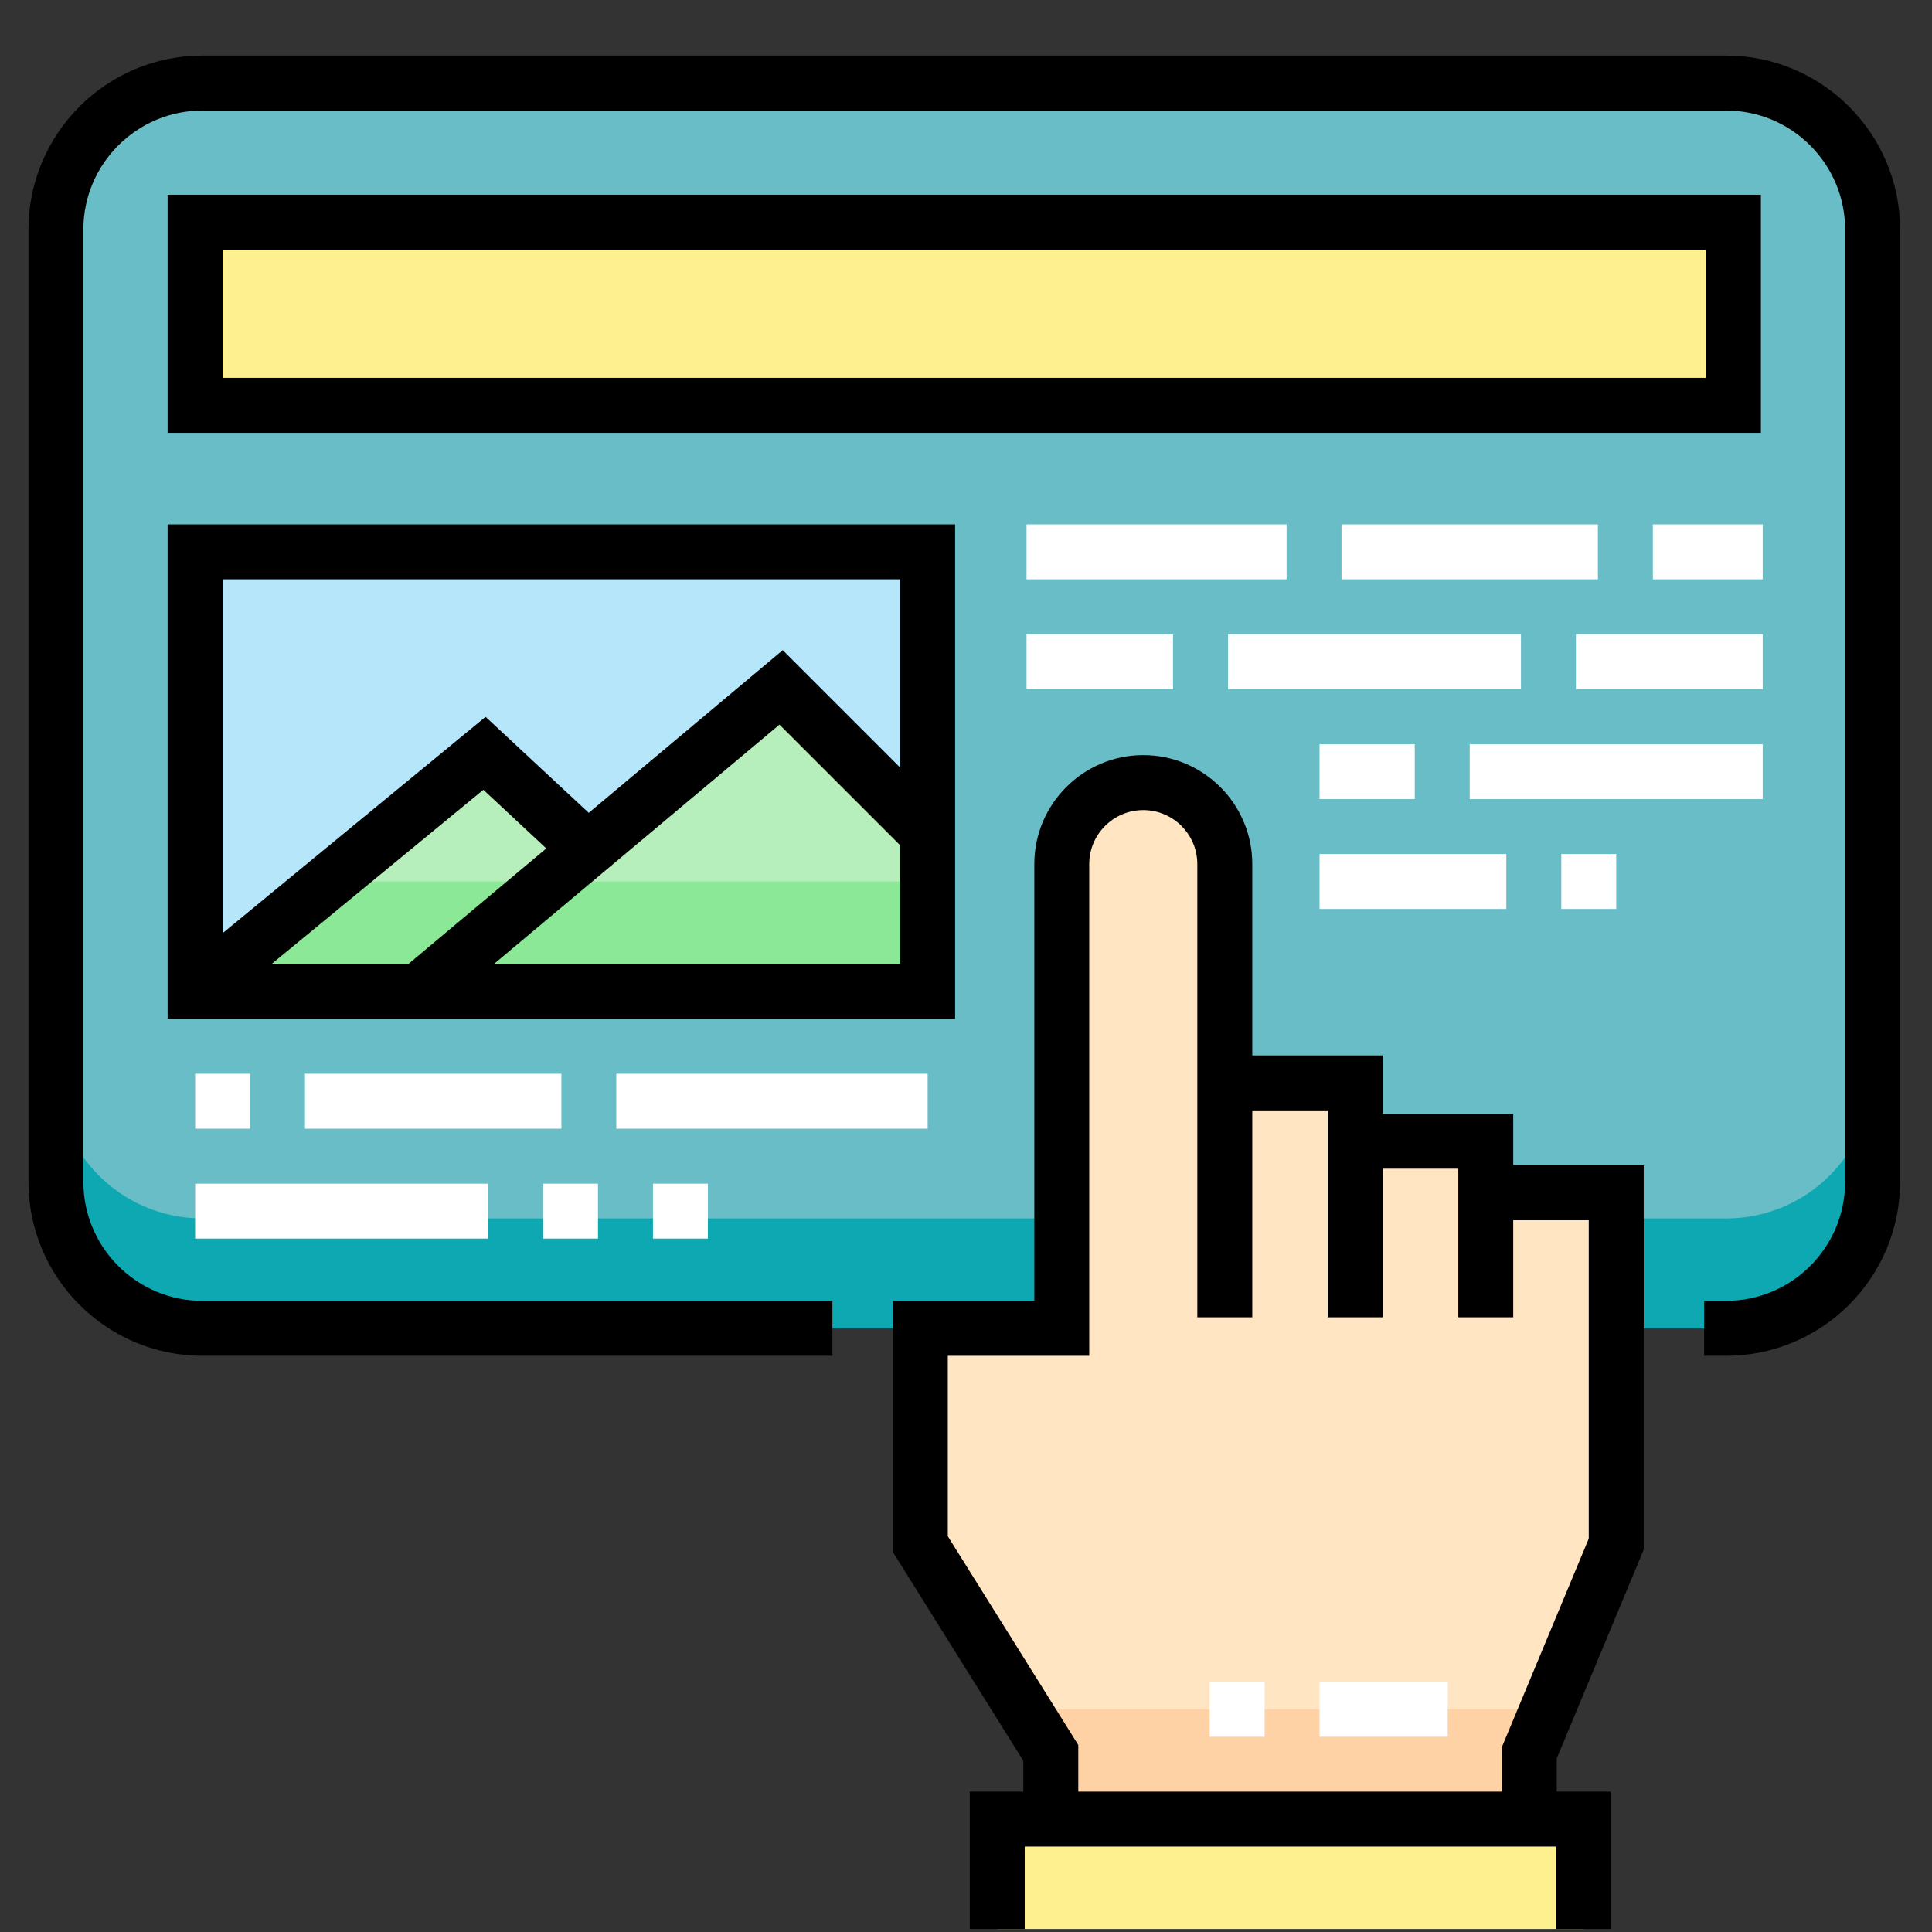 <svg width="33" height="33" viewBox="0 0 33 33" fill="none" xmlns="http://www.w3.org/2000/svg">
<rect x="0" y="0" width="33" height="33" fill="#333333" stroke="none"/>
<path d="M29.483 22.689H3.458C2.075 22.689 0.955 21.569 0.955 20.187V3.921C0.955 2.539 2.075 1.418 3.458 1.418H29.483C30.865 1.418 31.985 2.539 31.985 3.921V20.187C31.985 21.569 30.865 22.689 29.483 22.689Z" fill="#69BDC6"/>
<path d="M29.483 20.812H3.458C2.075 20.812 0.955 19.692 0.955 18.31V20.187C0.955 21.569 2.075 22.689 3.458 22.689H29.483C30.865 22.689 31.985 21.569 31.985 20.187V18.31C31.985 19.692 30.865 20.812 29.483 20.812Z" fill="#0EA8B2"/>
<path d="M3.333 3.796H29.608V6.924H3.333V3.796Z" fill="#FEEF8F"/>
<path d="M18.136 22.689V14.759C18.136 13.991 18.759 13.367 19.528 13.367C20.297 13.367 20.92 13.991 20.92 14.759V18.497H23.149V19.493H25.378V20.374H27.606V26.375L26.12 29.941V31.072H17.948V29.941L15.72 26.375V22.689H18.136Z" fill="#FFE5C2"/>
<path d="M17.482 29.195L17.948 29.941V31.072H26.12V29.941L26.431 29.195H17.482Z" fill="#FED2A4"/>
<path d="M17.033 31.072H27.043V32.949H17.033V31.072Z" fill="#FEEF8F"/>
<path d="M3.333 9.426H15.845V16.933H3.333V9.426Z" fill="#B6E6FA"/>
<path d="M13.342 11.741L10.04 14.51L8.275 12.867L3.333 16.933H15.845V14.243L13.342 11.741Z" fill="#B6EFBB"/>
<path d="M3.333 16.933H15.845V15.057H5.614L3.333 16.933Z" fill="#8AE897"/>
<path d="M30.108 9.895H28.232V8.957H30.108V9.895ZM27.293 9.895H22.914V8.957H27.293V9.895ZM21.976 9.895H17.534V8.957H21.976V9.895Z" fill="white"/>
<path d="M30.108 11.772H26.918V10.834H30.108V11.772ZM25.979 11.772H20.975V10.834H25.979V11.772ZM20.036 11.772H17.534V10.834H20.036V11.772Z" fill="white"/>
<path d="M30.108 13.649H25.104V12.711H30.108V13.649ZM24.165 13.649H22.539V12.711H24.165V13.649Z" fill="white"/>
<path d="M27.606 15.526H26.668V14.587H27.606V15.526ZM25.729 15.526H22.539V14.587H25.729V15.526Z" fill="white"/>
<path d="M15.845 19.279H10.527V18.341H15.845V19.279ZM9.589 19.279H5.209V18.341H9.589V19.279ZM4.271 19.279H3.333V18.341H4.271V19.279Z" fill="white"/>
<path d="M12.091 21.156H11.153V20.218H12.091V21.156ZM10.214 21.156H9.276V20.218H10.214V21.156ZM8.337 21.156H3.333V20.218H8.337V21.156Z" fill="white"/>
<path d="M22.539 28.726H24.728V29.665H22.539V28.726Z" fill="white"/>
<path d="M20.662 28.726H21.601V29.665H20.662V28.726Z" fill="white"/>
<path d="M30.077 3.326H2.863V7.393H30.077V3.326ZM29.139 6.454H3.802V4.265H29.139V6.454Z" fill="black"/>
<path d="M2.863 17.403H16.314V8.957H2.863V17.403ZM4.641 16.464L8.256 13.49L9.331 14.492L6.978 16.464H4.641ZM15.376 16.464H8.439L13.314 12.377L15.375 14.438V16.464H15.376ZM3.802 9.895H15.376V13.111L13.37 11.105L10.056 13.884L8.294 12.244L3.802 15.94V9.895Z" fill="black"/>
<path d="M29.483 0.949H3.457C1.819 0.949 0.486 2.282 0.486 3.921V20.187C0.486 21.825 1.819 23.158 3.457 23.158H14.218V22.22H3.457C2.336 22.22 1.424 21.308 1.424 20.187V3.921C1.424 2.8 2.336 1.888 3.457 1.888H29.483C30.604 1.888 31.516 2.8 31.516 3.921V20.187C31.516 21.308 30.604 22.22 29.483 22.22H29.108V23.158H29.483C31.121 23.158 32.455 21.825 32.455 20.187V3.921C32.455 2.282 31.121 0.949 29.483 0.949Z" fill="black"/>
<path d="M25.847 19.024H23.618V18.028H21.39V14.759C21.39 13.733 20.555 12.898 19.528 12.898C18.502 12.898 17.667 13.733 17.667 14.759V22.22H15.251V26.509L17.479 30.076V30.603H16.564V32.949H17.503V31.541H26.574V32.949H27.512V30.603H26.59V30.035L28.076 26.469V19.905H25.847V19.024ZM27.137 20.843V26.281L25.651 29.847V30.603H18.418V29.806L16.189 26.24V23.158H18.605V14.759C18.605 14.251 19.019 13.837 19.528 13.837C20.037 13.837 20.451 14.251 20.451 14.759V18.497V18.967V22.501H21.39V18.967H22.68V19.493V19.962V22.501H23.618V19.962H24.909V20.374V20.843V22.501H25.847V20.843H27.137Z" fill="black"/>
</svg>
